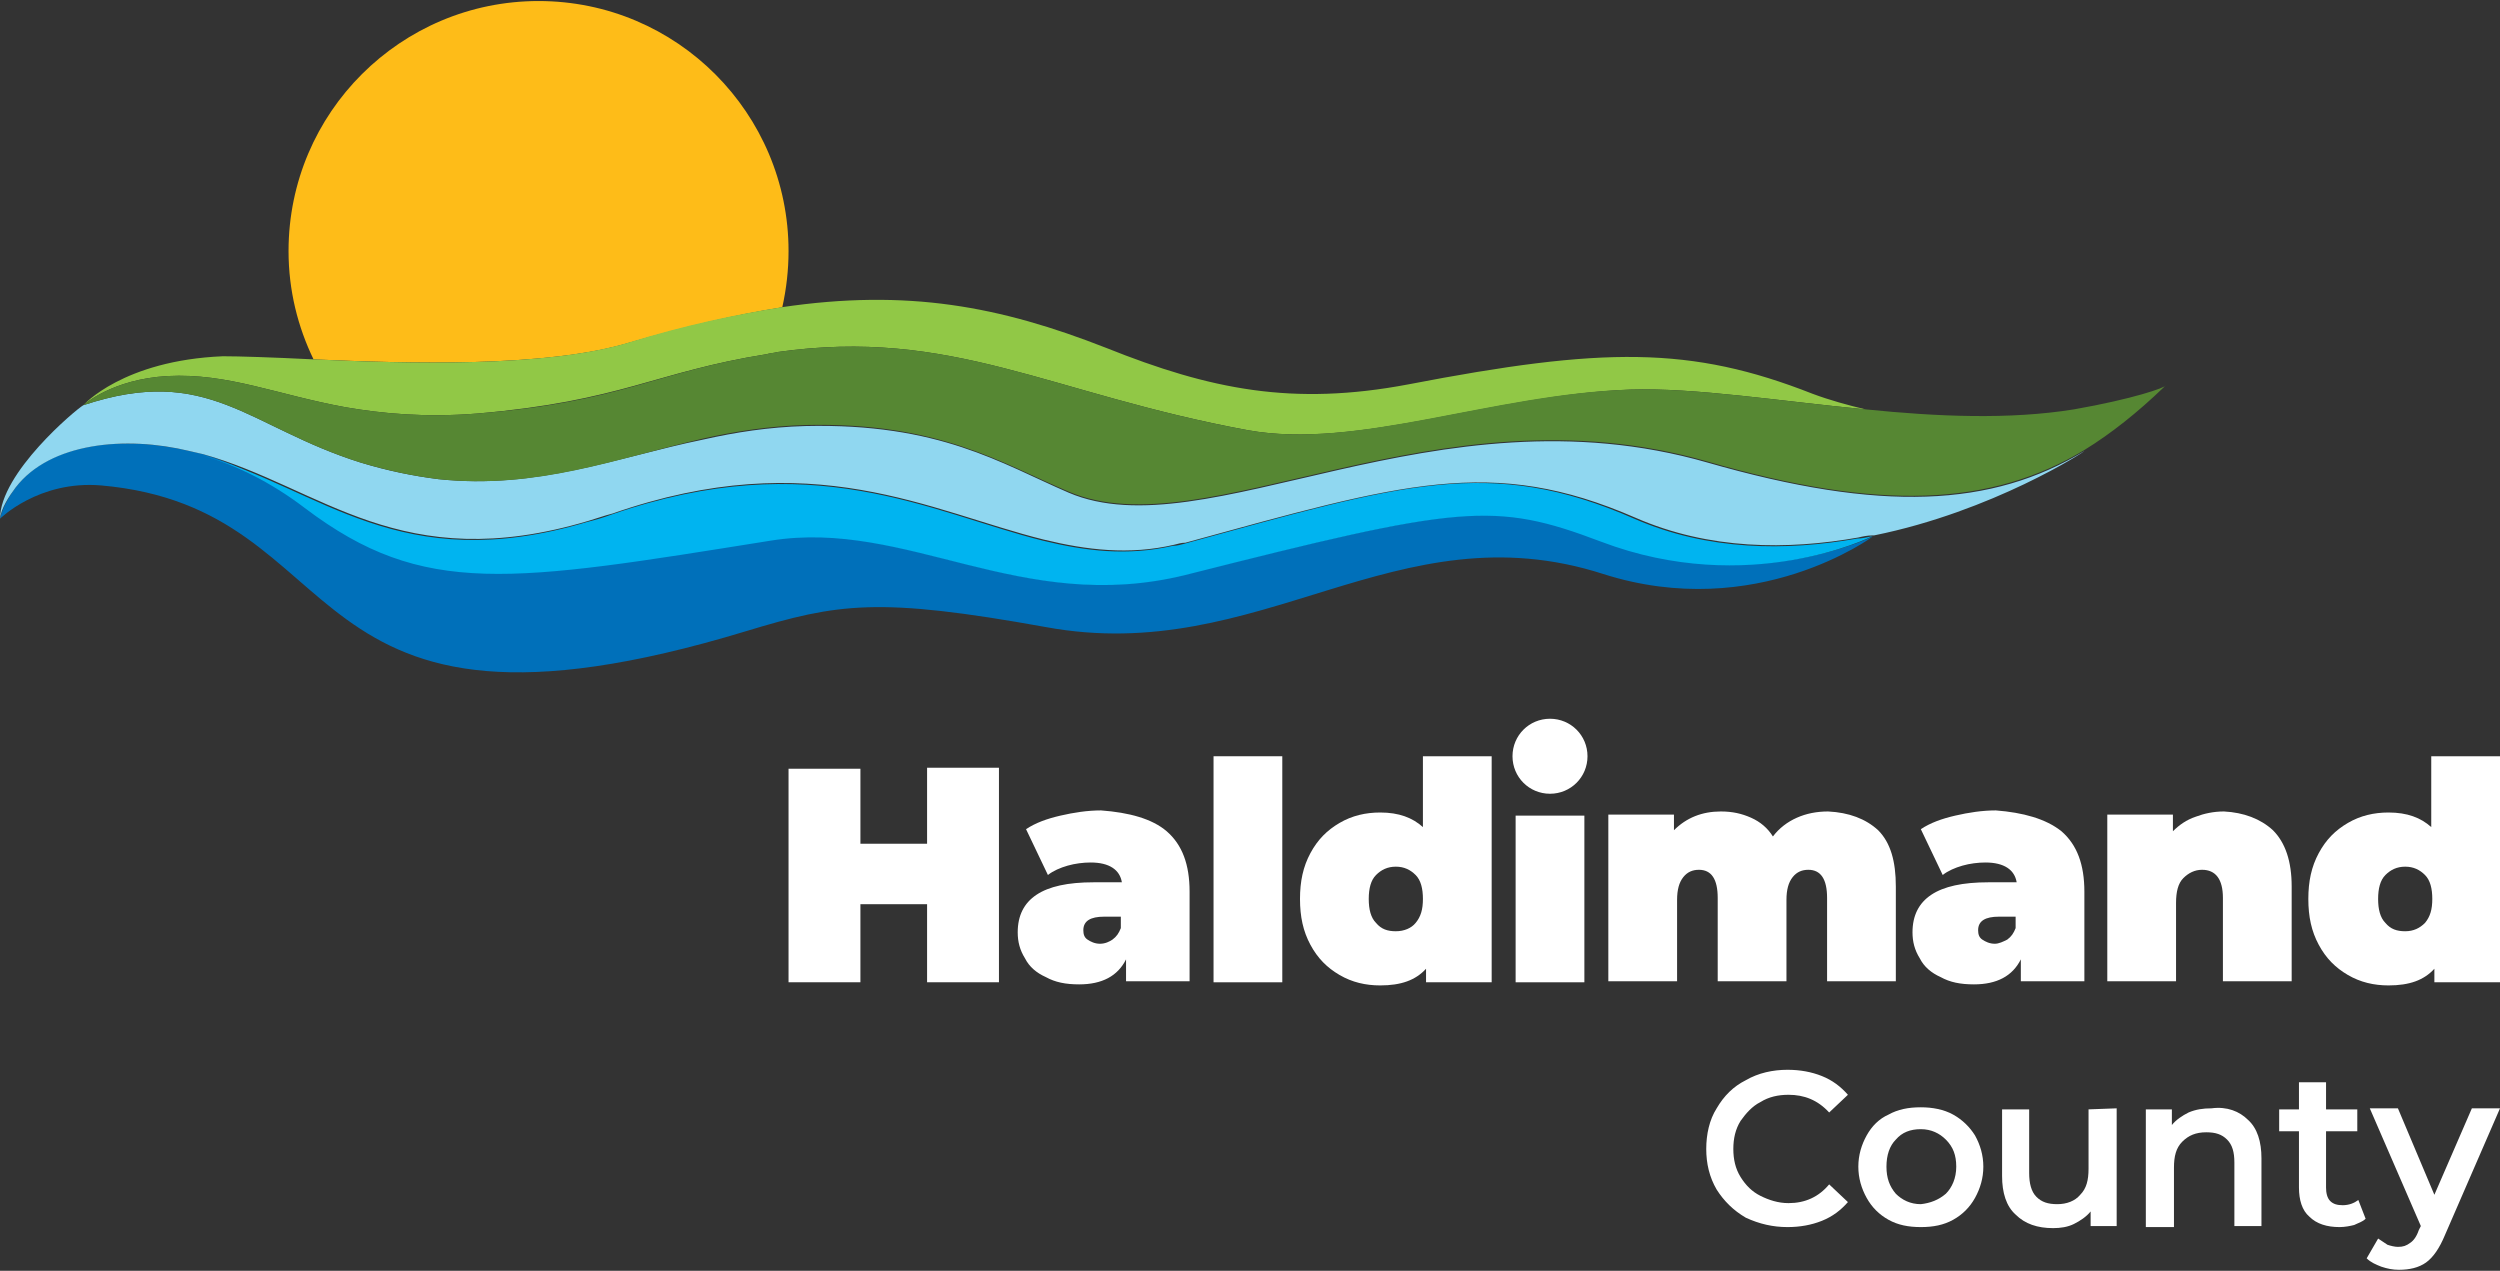 <?xml version="1.0" encoding="utf-8"?>
<!-- Generator: Adobe Illustrator 28.3.0, SVG Export Plug-In . SVG Version: 6.00 Build 0)  -->
<svg version="1.1" id="Layer_1" xmlns="http://www.w3.org/2000/svg" xmlns:xlink="http://www.w3.org/1999/xlink" x="0px" y="0px"
	 width="240px" height="122px" viewBox="0 0 240 122" style="enable-background:new 0 0 240 122;" xml:space="preserve">
<rect x="0" y="0" width="240" height="122" fill="#333333" stroke="none"/>
<style type="text/css">
	.st0{fill:#FEBC18;}
	.st1{fill:#0070BA;}
	.st2{fill:#00B4F0;}
	.st3{fill:#90D7F0;}
	.st4{fill:#91C846;}
	.st5{fill:#568733;}
	.st6{fill:#FFFFFF;}
</style>
<g>
	<path class="st0" d="M60.4,32.9c5.5-1.6,10.3-2.7,14.7-3.4c0.4-1.8,0.6-3.6,0.6-5.4c0-13.2-10.7-24-24-24c-13.2,0-24,10.7-24,24
		c0,3.8,0.9,7.3,2.4,10.4C39.2,34.9,52.4,35.3,60.4,32.9z"/>
	<path class="st1" d="M153.8,51.9c-10.3-3.9-13.4-3.4-39.9,3.2c-15.8,4-26.7-5.3-39.8-3.3c-25,3.9-33.3,5.5-44.7-3.1
		c-3.5-2.6-6.9-4.2-9.9-5.1c-0.4-0.1-0.8-0.2-1.3-0.3c-6.3-1.5-13.5-0.8-16.7,3.5c-0.6,0.8-1.3,2-1.5,3c0,0,3.7-3.7,9.7-3.2
		c24.9,2.2,17.4,27.5,61.9,14c8.9-2.7,12.7-3.3,28.8-0.4C121,64,134,48.7,153.9,55.1c14.7,4.7,25.9-3.6,25.9-3.6
		S168,57.3,153.8,51.9L153.8,51.9z"/>
	<path class="st2" d="M179.6,51.5c-0.4,0.1-0.9,0.2-1.3,0.2c-6.8,1.2-14.3,1.2-21.4-1.9c-13.9-6.1-22.4-3.3-43.2,2.4
		c-0.4,0.1-0.7,0.2-1.1,0.2c-4.4,1-8.4,0.5-12.5-0.5c-10.8-2.7-22.1-9.2-41.4-2.5c-0.8,0.3-1.5,0.5-2.3,0.7
		c-18.1,5.4-25.6-3.2-37-6.4c3.1,0.9,6.5,2.5,9.9,5.1c11.4,8.6,19.7,7.1,44.7,3.1c13.1-2.1,24,7.2,39.8,3.3
		c26.5-6.7,29.6-7.1,39.9-3.2c14.2,5.4,26-0.5,26-0.5C179.8,51.4,179.7,51.5,179.6,51.5L179.6,51.5z"/>
	<path class="st3" d="M200.1,43.3c-8.9,5.4-19.5,5.9-36.2,1.1c-26.1-7.5-48.2,8.5-61.3,2.9c-6.5-2.8-12.4-6.7-25.3-6.4
		c-3.5,0.1-6.7,0.6-9.8,1.3C59.2,43.9,51.6,47,42.1,46c-2.4-0.3-4.9-0.8-7.5-1.6C23.8,41,20,34.9,8,38.9c-0.7,0.4-8,6.5-8,10.9
		c0.1-1,0.9-2.2,1.5-3c3.3-4.3,10.5-5,16.7-3.5c0.4,0.1,0.9,0.2,1.3,0.3c11.4,3.2,18.9,11.8,37,6.4c0.7-0.2,1.5-0.5,2.3-0.7
		c19.2-6.7,30.5-0.2,41.4,2.5c4.1,1,8.2,1.5,12.5,0.5c0.4-0.1,0.7-0.2,1.1-0.2c20.8-5.7,29.4-8.4,43.2-2.4
		c7.1,3.1,14.6,3.1,21.4,1.9c0.4-0.1,0.9-0.2,1.3-0.2c0.1,0,0.1,0,0.2,0C191.3,49.1,200.2,43.3,200.1,43.3
		C200.2,43.3,200.2,43.3,200.1,43.3L200.1,43.3z"/>
	<path class="st4" d="M174,37.8c-11.7-4.6-20.1-4.5-38.8-0.9c-11.1,2.1-19,0.5-29-3.5c-10.2-4-19.1-5.7-31.2-3.9
		c-4.4,0.7-9.2,1.7-14.7,3.4c-8,2.4-21.2,2-30.2,1.6c-4-0.2-7.2-0.3-8.7-0.3C11.8,34.6,8,38.9,8,38.9s2.7-2.5,8.1-2.8
		c5.8-0.3,10.5,1.8,17.1,3c3.5,0.6,7.6,1,12.6,0.6c13.9-1.2,17.1-4,27.8-5.7c0.3-0.1,0.7-0.1,1-0.2c16.8-2.4,26.2,4,45.2,7.5
		c10.5,1.9,23.5-3.4,36.7-3.9c6.2-0.2,14.3,1.1,22.6,1.9C177.4,38.9,175.6,38.4,174,37.8L174,37.8z"/>
	<path class="st5" d="M199.1,39.3c-6.2,1-13.1,0.7-20,0c-8.3-0.8-16.4-2.1-22.6-1.9c-13.2,0.4-26.2,5.8-36.7,3.9
		c-19-3.5-28.4-9.9-45.2-7.5c-0.4,0.1-0.7,0.1-1,0.2c-10.7,1.7-13.9,4.6-27.8,5.7c-5,0.4-9.1,0-12.6-0.6c-6.6-1.2-11.3-3.3-17.1-3
		C10.7,36.4,8,38.9,8,38.9c12-4,15.8,2.1,26.6,5.5c2.7,0.8,5.1,1.3,7.5,1.6c9.5,1,17.1-2,25.4-3.9c3.1-0.7,6.4-1.2,9.8-1.3
		c12.9-0.3,18.9,3.7,25.3,6.4c13.1,5.6,35.2-10.4,61.3-2.9c16.6,4.8,27.2,4.3,36.2-1.1c2.6-1.6,5.1-3.6,7.6-6
		c0.1-0.1,0.1-0.1,0.2-0.2C207.9,37.2,204.8,38.3,199.1,39.3L199.1,39.3z"/>
	<path class="st6" d="M167.6,116.9c-1.2-0.7-2.1-1.6-2.8-2.7c-0.7-1.2-1-2.5-1-3.9s0.3-2.8,1-3.9c0.7-1.2,1.6-2.1,2.8-2.7
		c1.2-0.7,2.6-1,4-1c1.2,0,2.3,0.2,3.3,0.6c1,0.4,1.8,1,2.5,1.8l-1.8,1.7c-1.1-1.2-2.4-1.7-3.9-1.7c-1,0-1.9,0.2-2.7,0.7
		c-0.8,0.4-1.4,1.1-1.9,1.8c-0.5,0.8-0.7,1.7-0.7,2.7s0.2,1.9,0.7,2.7c0.5,0.8,1.1,1.4,1.9,1.8c0.8,0.4,1.7,0.7,2.7,0.7
		c1.6,0,2.9-0.6,3.9-1.8l1.8,1.7c-0.7,0.8-1.5,1.4-2.5,1.8c-1,0.4-2.1,0.6-3.3,0.6C170.2,117.8,168.9,117.5,167.6,116.9L167.6,116.9
		z"/>
	<path class="st6" d="M181.3,117.1c-0.9-0.5-1.6-1.2-2.1-2.1c-0.5-0.9-0.8-1.9-0.8-3c0-1.1,0.3-2.1,0.8-3c0.5-0.9,1.2-1.6,2.1-2
		c0.9-0.5,1.9-0.7,3.1-0.7c1.1,0,2.2,0.2,3.1,0.7c0.9,0.5,1.6,1.2,2.1,2c0.5,0.9,0.8,1.9,0.8,3c0,1.1-0.3,2.1-0.8,3
		c-0.5,0.9-1.2,1.6-2.1,2.1s-1.9,0.7-3.1,0.7S182.2,117.6,181.3,117.1z M186.8,114.6c0.6-0.6,1-1.5,1-2.6c0-1.1-0.3-1.9-1-2.6
		c-0.6-0.6-1.4-1-2.4-1c-1,0-1.8,0.3-2.4,1c-0.6,0.6-0.9,1.5-0.9,2.6c0,1.1,0.3,1.9,0.9,2.6c0.6,0.6,1.4,1,2.4,1
		C185.3,115.5,186.1,115.2,186.8,114.6z"/>
	<path class="st6" d="M203.2,106.4v11.3h-2.5v-1.4c-0.4,0.5-1,0.9-1.6,1.2c-0.6,0.3-1.3,0.4-2,0.4c-1.5,0-2.7-0.4-3.6-1.3
		c-0.9-0.8-1.3-2.1-1.3-3.7v-6.4h2.6v6.1c0,1,0.2,1.8,0.7,2.3c0.5,0.5,1.1,0.7,2,0.7c0.9,0,1.7-0.3,2.2-0.9c0.6-0.6,0.8-1.4,0.8-2.5
		v-5.7L203.2,106.4L203.2,106.4z"/>
	<path class="st6" d="M215.8,107.5c0.9,0.8,1.3,2.1,1.3,3.7v6.5h-2.6v-6.1c0-1-0.2-1.7-0.7-2.2c-0.5-0.5-1.1-0.7-2-0.7
		c-1,0-1.7,0.3-2.3,0.9c-0.6,0.6-0.8,1.4-0.8,2.5v5.7H206v-11.3h2.5v1.5c0.4-0.5,1-0.9,1.6-1.2c0.7-0.3,1.4-0.4,2.2-0.4
		C213.8,106.2,215,106.7,215.8,107.5L215.8,107.5z"/>
	<path class="st6" d="M227.1,117c-0.3,0.3-0.7,0.4-1.1,0.6c-0.4,0.1-0.9,0.2-1.4,0.2c-1.2,0-2.2-0.3-2.9-1c-0.7-0.6-1-1.6-1-2.8
		v-5.4h-1.9v-2.1h1.9v-2.6h2.6v2.6h3v2.1h-3v5.4c0,0.5,0.1,1,0.4,1.3c0.3,0.3,0.7,0.4,1.2,0.4c0.6,0,1.1-0.2,1.5-0.5L227.1,117
		L227.1,117z"/>
	<path class="st6" d="M240,106.4l-5.3,12.2c-0.5,1.2-1.1,2.1-1.8,2.6c-0.7,0.5-1.6,0.7-2.6,0.7c-0.6,0-1.1-0.1-1.7-0.3
		c-0.5-0.2-1-0.4-1.4-0.8l1.1-1.9c0.3,0.2,0.6,0.4,0.9,0.6c0.3,0.1,0.7,0.2,1,0.2c0.5,0,0.8-0.1,1.2-0.4c0.3-0.2,0.6-0.6,0.8-1.2
		l0.2-0.4l-4.9-11.3h2.7l3.5,8.3l3.6-8.3H240L240,106.4z"/>
	<path class="st6" d="M95.9,73.8v20.5H89v-7.5h-6.4v7.5h-6.9V73.8h6.9V81H89v-7.3H95.9z"/>
	<path class="st6" d="M112,79.8c1.5,1.3,2.2,3.2,2.2,5.8v8.6h-6.1v-2.1c-0.8,1.6-2.3,2.4-4.5,2.4c-1.3,0-2.3-0.2-3.2-0.7
		c-0.9-0.4-1.6-1-2-1.8c-0.5-0.8-0.7-1.6-0.7-2.5c0-1.6,0.6-2.8,1.8-3.6c1.2-0.8,3-1.2,5.5-1.2h2.7c-0.2-1.2-1.2-1.9-3-1.9
		c-0.7,0-1.5,0.1-2.2,0.3c-0.7,0.2-1.4,0.5-1.9,0.9l-2.1-4.4c0.9-0.6,2-1,3.3-1.3c1.3-0.3,2.6-0.5,3.9-0.5
		C108.4,78,110.6,78.6,112,79.8L112,79.8z M106.8,90.2c0.4-0.3,0.6-0.6,0.8-1.1v-1.1H106c-1.3,0-2,0.4-2,1.3c0,0.4,0.1,0.7,0.4,0.9
		c0.3,0.2,0.7,0.4,1.2,0.4S106.5,90.4,106.8,90.2L106.8,90.2z"/>
	<path class="st6" d="M116.5,72.6h6.6v21.7h-6.6V72.6z"/>
	<path class="st6" d="M143.2,72.6v21.7h-6.3v-1.3c-1,1.1-2.4,1.6-4.4,1.6c-1.4,0-2.7-0.3-3.9-1c-1.2-0.7-2.1-1.6-2.8-2.9
		c-0.7-1.3-1-2.7-1-4.4c0-1.7,0.3-3.1,1-4.4c0.7-1.3,1.6-2.2,2.8-2.9c1.2-0.7,2.5-1,3.9-1c1.8,0,3.1,0.5,4.1,1.4v-6.8H143.2z
		 M135.9,88.6c0.5-0.6,0.7-1.3,0.7-2.3c0-1-0.2-1.8-0.7-2.3c-0.5-0.5-1.1-0.8-1.9-0.8c-0.8,0-1.4,0.3-1.9,0.8
		c-0.5,0.5-0.7,1.3-0.7,2.3c0,1,0.2,1.8,0.7,2.3c0.5,0.6,1.1,0.8,1.9,0.8C134.8,89.4,135.5,89.1,135.9,88.6z"/>
	<path class="st6" d="M145.5,78.3h6.6v16h-6.6V78.3z"/>
	<path class="st6" d="M180.3,79.7c1.2,1.2,1.7,3,1.7,5.4v9.1h-6.6v-8c0-1.8-0.6-2.7-1.8-2.7c-0.6,0-1.1,0.2-1.5,0.7
		c-0.4,0.5-0.6,1.2-0.6,2.2v7.8h-6.6v-8c0-1.8-0.6-2.7-1.8-2.7c-0.6,0-1.1,0.2-1.5,0.7c-0.4,0.5-0.6,1.2-0.6,2.2v7.8h-6.6v-16h6.3
		v1.5c1.2-1.2,2.7-1.8,4.5-1.8c1.1,0,2,0.2,2.9,0.6c0.9,0.4,1.6,1,2.1,1.8c0.6-0.8,1.4-1.4,2.3-1.8c0.9-0.4,1.9-0.6,3-0.6
		C177.5,78,179.1,78.6,180.3,79.7L180.3,79.7z"/>
	<path class="st6" d="M197.9,79.8c1.5,1.3,2.2,3.2,2.2,5.8v8.6h-6.1v-2.1c-0.8,1.6-2.3,2.4-4.5,2.4c-1.3,0-2.3-0.2-3.2-0.7
		c-0.9-0.4-1.6-1-2-1.8c-0.5-0.8-0.7-1.6-0.7-2.5c0-1.6,0.6-2.8,1.8-3.6c1.2-0.8,3-1.2,5.5-1.2h2.7c-0.2-1.2-1.2-1.9-3-1.9
		c-0.7,0-1.5,0.1-2.2,0.3c-0.7,0.2-1.4,0.5-1.9,0.9l-2.1-4.4c0.9-0.6,2-1,3.3-1.3c1.3-0.3,2.6-0.5,3.9-0.5
		C194.2,78,196.4,78.6,197.9,79.8L197.9,79.8z M192.7,90.2c0.4-0.3,0.6-0.6,0.8-1.1v-1.1h-1.6c-1.3,0-2,0.4-2,1.3
		c0,0.4,0.1,0.7,0.4,0.9c0.3,0.2,0.7,0.4,1.2,0.4C191.9,90.6,192.3,90.4,192.7,90.2L192.7,90.2z"/>
	<path class="st6" d="M218.2,79.7c1.2,1.2,1.8,3,1.8,5.4v9.1h-6.6v-8c0-1.8-0.7-2.7-2-2.7c-0.7,0-1.3,0.3-1.8,0.8
		c-0.5,0.5-0.7,1.3-0.7,2.4v7.5h-6.6v-16h6.3v1.6c0.6-0.6,1.3-1.1,2.2-1.4c0.8-0.3,1.7-0.5,2.7-0.5C215.4,78,217,78.6,218.2,79.7
		L218.2,79.7z"/>
	<path class="st6" d="M240,72.6v21.7h-6.3v-1.3c-1,1.1-2.4,1.6-4.4,1.6c-1.4,0-2.7-0.3-3.9-1c-1.2-0.7-2.1-1.6-2.8-2.9
		c-0.7-1.3-1-2.7-1-4.4c0-1.7,0.3-3.1,1-4.4c0.7-1.3,1.6-2.2,2.8-2.9c1.2-0.7,2.5-1,3.9-1c1.8,0,3.1,0.5,4.1,1.4v-6.8H240z
		 M232.8,88.6c0.5-0.6,0.7-1.3,0.7-2.3c0-1-0.2-1.8-0.7-2.3c-0.5-0.5-1.1-0.8-1.9-0.8c-0.8,0-1.4,0.3-1.9,0.8
		c-0.5,0.5-0.7,1.3-0.7,2.3c0,1,0.2,1.8,0.7,2.3c0.5,0.6,1.1,0.8,1.9,0.8C231.7,89.4,232.3,89.1,232.8,88.6z"/>
	<path class="st6" d="M148.8,76.2c2,0,3.6-1.6,3.6-3.6c0-2-1.6-3.6-3.6-3.6s-3.6,1.6-3.6,3.6C145.2,74.6,146.8,76.2,148.8,76.2z"/>
</g>
</svg>
